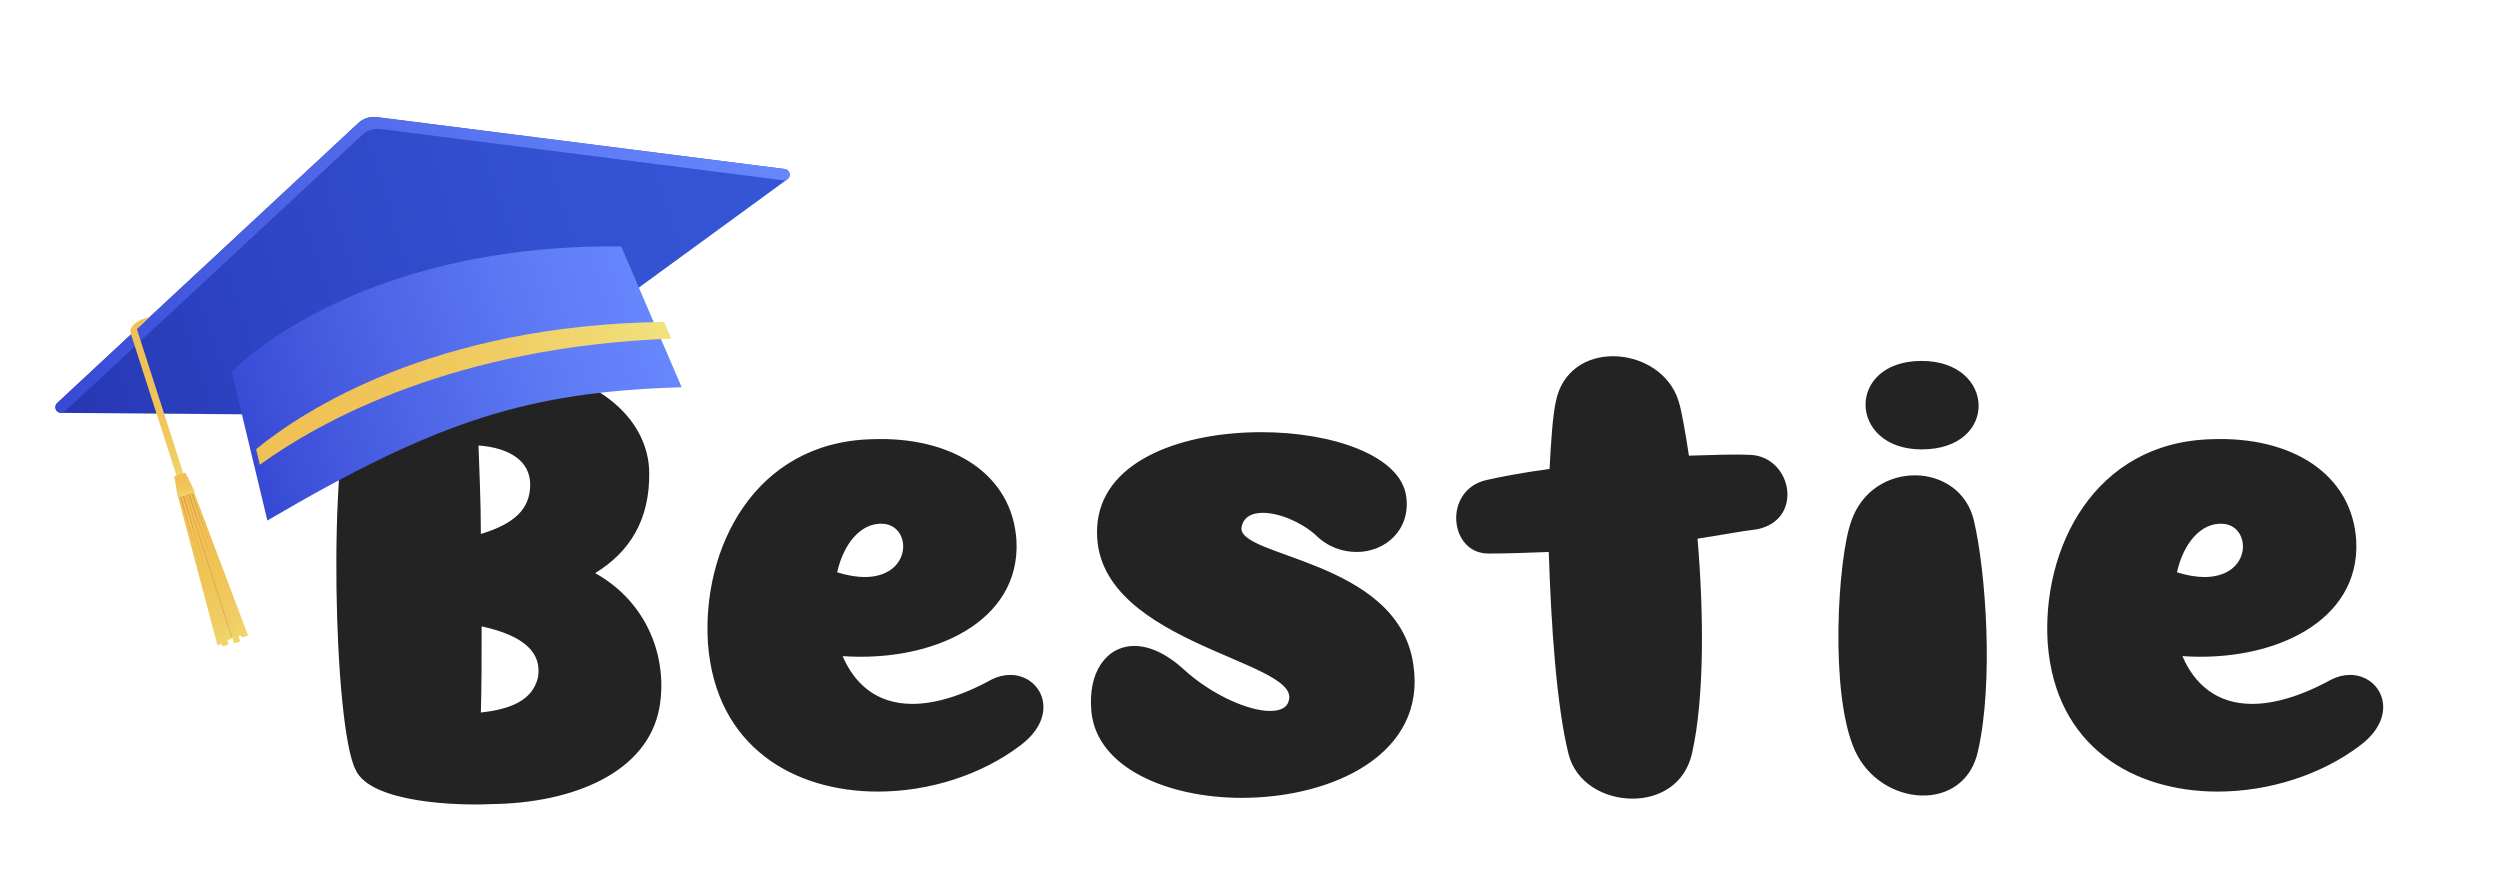 <svg width="175" height="62" viewBox="0 0 175 62" fill="none" xmlns="http://www.w3.org/2000/svg">
<path d="M24.725 27.347C25.712 24.99 31.522 25.264 33.715 25.264C42.046 25.647 45.39 29.484 45.445 33.047C45.5 36.391 44.075 38.638 41.663 40.118C45.39 42.201 46.761 46.148 46.157 49.546C45.335 54.041 40.183 56.234 34.318 56.289C32.18 56.398 25.931 56.234 24.89 53.877C23.355 50.917 22.916 31.841 24.725 27.347ZM33.66 37.378C36.017 36.665 37.113 35.624 37.113 33.924C37.113 32.28 35.688 31.348 33.495 31.184C33.55 32.883 33.66 35.021 33.66 37.378ZM33.66 49.875C35.688 49.656 37.278 49.053 37.661 47.409C37.935 45.709 36.729 44.504 33.715 43.846C33.715 45.929 33.715 48.012 33.66 49.875ZM58.985 45.929C59.808 47.847 61.342 49.272 63.864 49.272C65.344 49.272 67.207 48.779 69.4 47.573C69.839 47.354 70.277 47.244 70.716 47.244C72.908 47.244 74.279 50.04 71.428 52.178C68.688 54.26 65.015 55.411 61.452 55.411C55.587 55.411 50.105 52.287 49.557 45.052C49.119 38.419 52.791 30.964 61.014 30.745C66.605 30.526 70.88 33.157 71.154 37.871C71.428 43.517 65.344 46.367 58.985 45.929ZM58.602 40.063C59.314 40.283 59.972 40.392 60.52 40.392C63.864 40.392 63.864 36.83 61.836 36.665C60.246 36.555 59.04 38.09 58.602 40.063ZM98.434 34.746C98.763 37.103 96.954 38.638 94.981 38.638C93.994 38.638 92.953 38.309 92.076 37.432C91.089 36.555 89.554 35.898 88.403 35.898C87.636 35.898 87.088 36.172 86.923 36.83C86.32 39.022 97.831 39.077 98.927 46.477C99.914 52.781 93.282 55.85 86.923 55.85C81.771 55.85 76.782 53.767 76.399 49.821C76.125 47.08 77.44 45.216 79.414 45.216C80.4 45.216 81.606 45.709 82.867 46.861C84.785 48.615 87.362 49.766 88.896 49.766C89.609 49.766 90.102 49.546 90.212 49.053C91.144 46.148 75.851 44.997 76.837 36.501C77.385 32.115 82.922 30.252 88.293 30.252C93.282 30.252 98.05 31.896 98.434 34.746ZM108.906 28.114C109.345 25.921 111.099 24.935 112.908 24.935C114.881 24.935 116.909 26.086 117.512 28.114C117.731 28.827 117.951 30.142 118.225 31.896C120.034 31.841 121.514 31.787 122.555 31.841C125.46 32.006 126.282 36.391 122.994 37.049C121.678 37.213 120.308 37.487 118.828 37.706C119.266 42.914 119.321 48.834 118.444 52.726C117.951 54.918 116.142 55.905 114.278 55.905C112.305 55.905 110.277 54.809 109.783 52.726C108.961 49.382 108.577 43.791 108.413 38.638C106.988 38.693 105.508 38.748 104.192 38.748C101.397 38.748 101.013 34.253 104.083 33.595C105.289 33.321 106.823 33.047 108.468 32.828C108.577 30.8 108.687 29.155 108.906 28.114ZM129.582 36.501C131.062 32.115 137.256 32.28 138.188 36.501C139.01 40.063 139.558 47.737 138.462 52.561C137.53 56.946 131.665 56.508 129.856 52.561C128.047 48.615 128.65 39.077 129.582 36.501ZM134.515 31.458C129.363 31.458 129.198 25.264 134.515 25.264C139.723 25.264 139.942 31.458 134.515 31.458ZM152.769 45.929C153.592 47.847 155.126 49.272 157.648 49.272C159.128 49.272 160.991 48.779 163.184 47.573C163.623 47.354 164.061 47.244 164.5 47.244C166.692 47.244 168.063 50.04 165.212 52.178C162.471 54.26 158.799 55.411 155.236 55.411C149.371 55.411 143.889 52.287 143.341 45.052C142.903 38.419 146.575 30.964 154.797 30.745C160.389 30.526 164.664 33.157 164.938 37.871C165.212 43.517 159.128 46.367 152.769 45.929ZM152.386 40.063C153.098 40.283 153.756 40.392 154.304 40.392C157.648 40.392 157.648 36.83 155.62 36.665C154.03 36.555 152.824 38.09 152.386 40.063Z" fill="#232323"/>
<path d="M13.499 34.444L17.034 44.365L15.463 44.87L12.512 34.761L13.499 34.444Z" fill="url(#paint0_linear_20_25)"/>
<path d="M15.65 45.035L15.222 45.173L12.457 34.749L12.586 34.707L15.65 45.035Z" fill="url(#paint1_linear_20_25)"/>
<path d="M16.004 45.113L15.576 45.251L12.653 34.686L12.785 34.643L16.004 45.113Z" fill="url(#paint2_linear_20_25)"/>
<path d="M16.229 44.712L15.804 44.848L12.86 34.618L12.993 34.576L16.229 44.712Z" fill="url(#paint3_linear_20_25)"/>
<path d="M16.934 44.622L17.362 44.484L13.562 34.393L13.43 34.436L16.934 44.622Z" fill="url(#paint4_linear_20_25)"/>
<path d="M16.593 44.594L17.018 44.458L13.366 34.456L13.233 34.498L16.593 44.594Z" fill="url(#paint5_linear_20_25)"/>
<path d="M16.388 45.041L16.816 44.904L13.158 34.523L13.025 34.566L16.388 45.041Z" fill="url(#paint6_linear_20_25)"/>
<path d="M4.002 28.212L25.086 8.61C25.433 8.289 25.905 8.137 26.372 8.197L54.93 11.831C55.289 11.877 55.406 12.335 55.115 12.548L41.666 22.36L20.92 29.033L4.272 28.901C3.912 28.898 3.739 28.455 4.004 28.211L4.002 28.212Z" fill="url(#paint7_linear_20_25)"/>
<g filter="url(#filter0_d_20_25)">
<path d="M43.483 15.538L47.718 25.395C37.03 25.713 30.687 27.686 18.716 34.723L16.218 24.307C16.218 24.307 24.628 15.355 43.486 15.537L43.483 15.538Z" fill="url(#paint8_linear_20_25)"/>
</g>
<path d="M18.189 32.528L17.927 31.441C21.134 28.82 30.304 22.74 46.491 22.536L46.991 23.705C31.916 24.263 22.56 29.384 18.189 32.528Z" fill="url(#paint9_linear_20_25)"/>
<path d="M55.115 12.548L54.987 12.641L26.64 9.032C26.171 8.973 25.699 9.125 25.355 9.446L4.428 28.902L4.269 28.902C3.909 28.899 3.737 28.458 4.002 28.212L25.086 8.61C25.433 8.289 25.902 8.138 26.372 8.197L54.93 11.831C55.289 11.877 55.406 12.335 55.115 12.548Z" fill="url(#paint10_linear_20_25)"/>
<path d="M9.228 22.877C9.385 22.656 9.73 22.368 10.498 22.173L9.58 23.025L12.884 33.297L12.404 33.452L9.16 23.367C9.107 23.201 9.127 23.018 9.228 22.879L9.228 22.877Z" fill="url(#paint11_linear_20_25)"/>
<path d="M12.447 34.84L13.655 34.452L12.979 33.081L12.196 33.332L12.447 34.84Z" fill="url(#paint12_linear_20_25)"/>
<defs>
<filter id="filter0_d_20_25" x="14.419" y="15.448" width="35.098" height="22.786" filterUnits="userSpaceOnUse" color-interpolation-filters="sRGB">
<feFlood flood-opacity="0" result="BackgroundImageFix"/>
<feColorMatrix in="SourceAlpha" type="matrix" values="0 0 0 0 0 0 0 0 0 0 0 0 0 0 0 0 0 0 127 0" result="hardAlpha"/>
<feOffset dy="1.713"/>
<feGaussianBlur stdDeviation="0.899"/>
<feComposite in2="hardAlpha" operator="out"/>
<feColorMatrix type="matrix" values="0 0 0 0 0 0 0 0 0 0 0 0 0 0 0 0 0 0 0.25 0"/>
<feBlend mode="normal" in2="BackgroundImageFix" result="effect1_dropShadow_20_25"/>
<feBlend mode="normal" in="SourceGraphic" in2="effect1_dropShadow_20_25" result="shape"/>
</filter>
<linearGradient id="paint0_linear_20_25" x1="16.946" y1="46.937" x2="13.97" y2="37.04" gradientUnits="userSpaceOnUse">
<stop stop-color="#DABC69"/>
<stop offset="0.07" stop-color="#DAB663"/>
<stop offset="0.37" stop-color="#DAA352"/>
<stop offset="0.68" stop-color="#DA9747"/>
<stop offset="1" stop-color="#DA9444"/>
</linearGradient>
<linearGradient id="paint1_linear_20_25" x1="16.164" y1="47.457" x2="13.125" y2="37.346" gradientUnits="userSpaceOnUse">
<stop stop-color="#F0E37D"/>
<stop offset="0.08" stop-color="#F0DD76"/>
<stop offset="0.38" stop-color="#F0CD63"/>
<stop offset="0.68" stop-color="#F0C457"/>
<stop offset="1" stop-color="#F0C154"/>
</linearGradient>
<linearGradient id="paint2_linear_20_25" x1="16.511" y1="47.579" x2="13.42" y2="37.299" gradientUnits="userSpaceOnUse">
<stop stop-color="#F0E37D"/>
<stop offset="0.08" stop-color="#F0DD76"/>
<stop offset="0.38" stop-color="#F0CD63"/>
<stop offset="0.68" stop-color="#F0C457"/>
<stop offset="1" stop-color="#F0C154"/>
</linearGradient>
<linearGradient id="paint3_linear_20_25" x1="16.716" y1="47.108" x2="13.715" y2="37.125" gradientUnits="userSpaceOnUse">
<stop stop-color="#F0E37D"/>
<stop offset="0.08" stop-color="#F0DD76"/>
<stop offset="0.38" stop-color="#F0CD63"/>
<stop offset="0.68" stop-color="#F0C457"/>
<stop offset="1" stop-color="#F0C154"/>
</linearGradient>
<linearGradient id="paint4_linear_20_25" x1="17.942" y1="46.884" x2="14.517" y2="36.898" gradientUnits="userSpaceOnUse">
<stop stop-color="#F0E37D"/>
<stop offset="0.08" stop-color="#F0DD76"/>
<stop offset="0.38" stop-color="#F0CD63"/>
<stop offset="0.68" stop-color="#F0C457"/>
<stop offset="1" stop-color="#F0C154"/>
</linearGradient>
<linearGradient id="paint5_linear_20_25" x1="17.594" y1="46.826" x2="14.211" y2="36.962" gradientUnits="userSpaceOnUse">
<stop stop-color="#F0E37D"/>
<stop offset="0.08" stop-color="#F0DD76"/>
<stop offset="0.38" stop-color="#F0CD63"/>
<stop offset="0.68" stop-color="#F0C457"/>
<stop offset="1" stop-color="#F0C154"/>
</linearGradient>
<linearGradient id="paint6_linear_20_25" x1="17.417" y1="47.349" x2="13.918" y2="37.154" gradientUnits="userSpaceOnUse">
<stop stop-color="#F0E37D"/>
<stop offset="0.08" stop-color="#F0DD76"/>
<stop offset="0.38" stop-color="#F0CD63"/>
<stop offset="0.68" stop-color="#F0C457"/>
<stop offset="1" stop-color="#F0C154"/>
</linearGradient>
<linearGradient id="paint7_linear_20_25" x1="54.17" y1="8.719" x2="2.805" y2="25.24" gradientUnits="userSpaceOnUse">
<stop stop-color="#3456D6"/>
<stop offset="0.33" stop-color="#3251D1"/>
<stop offset="0.69" stop-color="#2D45C4"/>
<stop offset="1" stop-color="#2736B3"/>
</linearGradient>
<linearGradient id="paint8_linear_20_25" x1="45.678" y1="19.053" x2="16.676" y2="28.381" gradientUnits="userSpaceOnUse">
<stop stop-color="#6787FD"/>
<stop offset="0.26" stop-color="#5E7BF5"/>
<stop offset="0.73" stop-color="#475DE1"/>
<stop offset="1" stop-color="#3749D4"/>
</linearGradient>
<linearGradient id="paint9_linear_20_25" x1="46.401" y1="21.871" x2="17.727" y2="31.094" gradientUnits="userSpaceOnUse">
<stop stop-color="#F0E37D"/>
<stop offset="0.08" stop-color="#F0DD76"/>
<stop offset="0.38" stop-color="#F0CD63"/>
<stop offset="0.68" stop-color="#F0C457"/>
<stop offset="1" stop-color="#F0C154"/>
</linearGradient>
<linearGradient id="paint10_linear_20_25" x1="53.377" y1="6.257" x2="2.013" y2="22.778" gradientUnits="userSpaceOnUse">
<stop stop-color="#6787FD"/>
<stop offset="0.26" stop-color="#5E7BF5"/>
<stop offset="0.73" stop-color="#475DE1"/>
<stop offset="1" stop-color="#3749D4"/>
</linearGradient>
<linearGradient id="paint11_linear_20_25" x1="13.731" y1="35.751" x2="10.531" y2="25.105" gradientUnits="userSpaceOnUse">
<stop stop-color="#F0E37D"/>
<stop offset="0.08" stop-color="#F0DD76"/>
<stop offset="0.38" stop-color="#F0CD63"/>
<stop offset="0.68" stop-color="#F0C457"/>
<stop offset="1" stop-color="#F0C154"/>
</linearGradient>
<linearGradient id="paint12_linear_20_25" x1="13.156" y1="34.992" x2="12.724" y2="33.555" gradientUnits="userSpaceOnUse">
<stop stop-color="#F0E37D"/>
<stop offset="0.08" stop-color="#F0DD76"/>
<stop offset="0.38" stop-color="#F0CD63"/>
<stop offset="0.68" stop-color="#F0C457"/>
<stop offset="1" stop-color="#F0C154"/>
</linearGradient>
</defs>
</svg>
